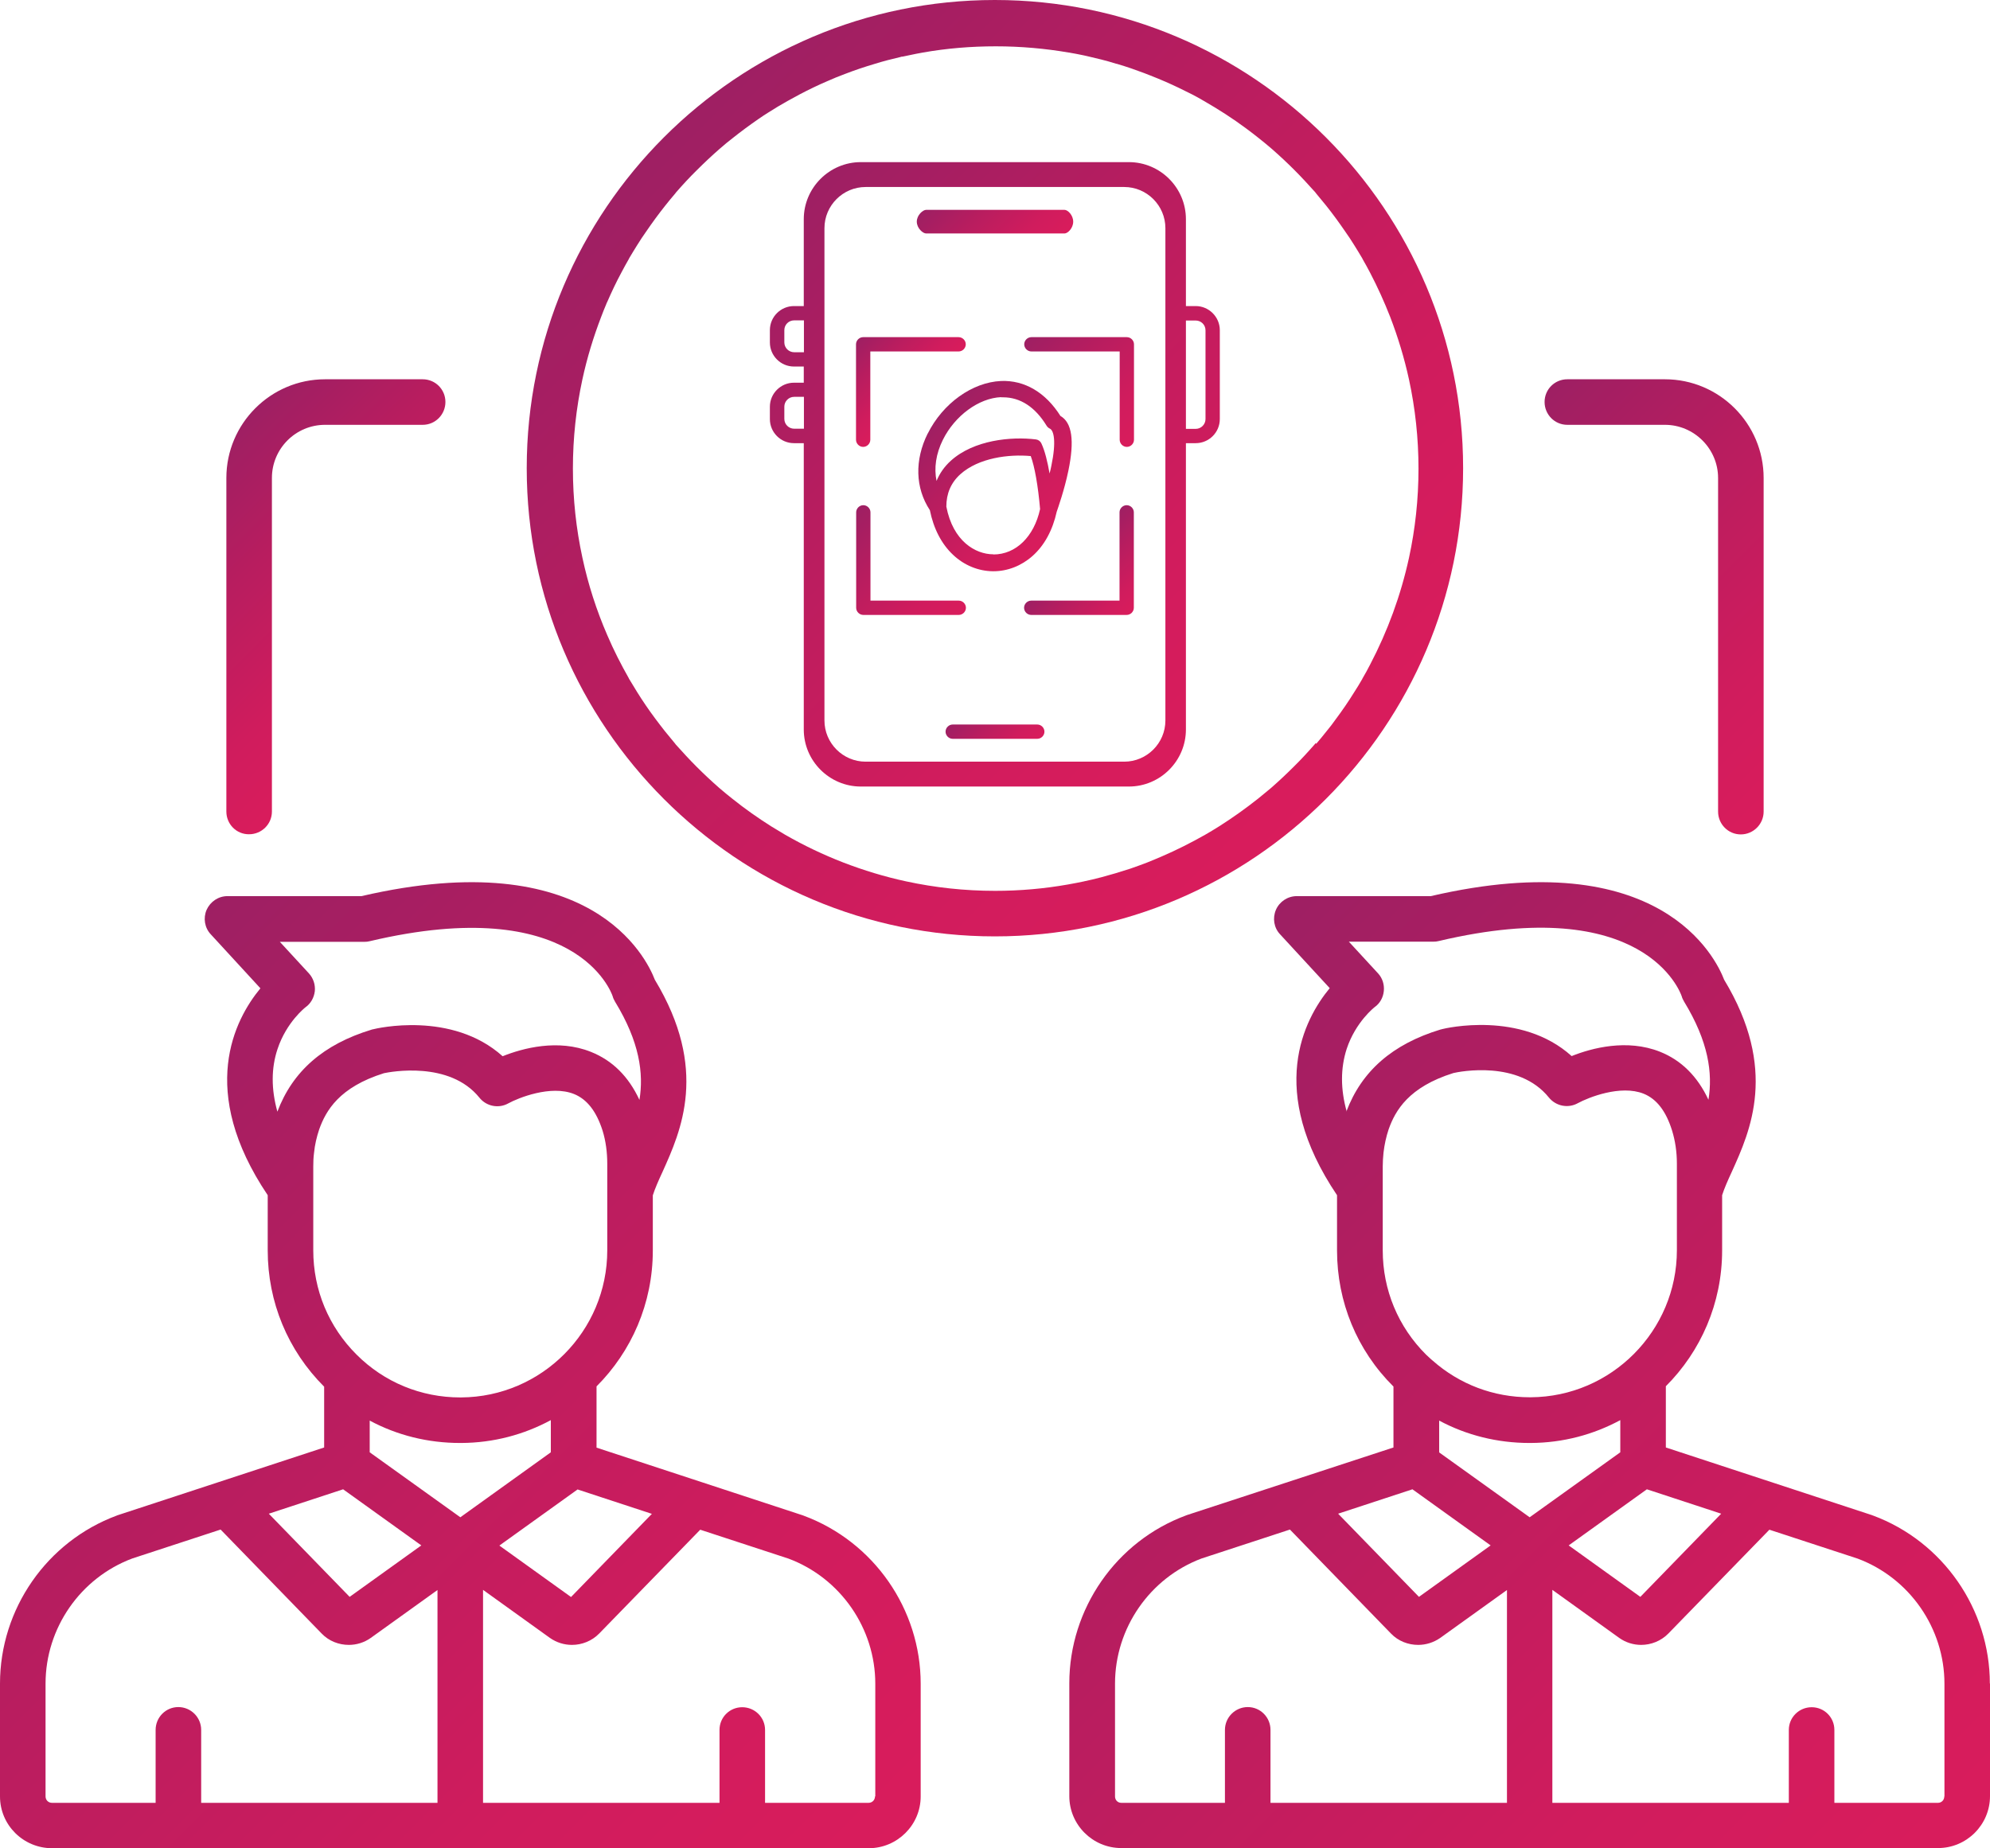 <?xml version="1.0" encoding="UTF-8"?><svg id="Layer_2" xmlns="http://www.w3.org/2000/svg" xmlns:xlink="http://www.w3.org/1999/xlink" viewBox="0 0 128 118.91"><defs><style>.cls-1{fill:url(#New_Gradient_Swatch-4);}.cls-1,.cls-2,.cls-3,.cls-4,.cls-5,.cls-6,.cls-7,.cls-8,.cls-9,.cls-10,.cls-11,.cls-12,.cls-13{fill-rule:evenodd;stroke-width:0px;}.cls-2{fill:url(#New_Gradient_Swatch-8);}.cls-3{fill:url(#New_Gradient_Swatch-10);}.cls-4{fill:url(#New_Gradient_Swatch-9);}.cls-5{fill:url(#New_Gradient_Swatch-5);}.cls-6{fill:url(#New_Gradient_Swatch-13);}.cls-7{fill:url(#New_Gradient_Swatch-11);}.cls-8{fill:url(#New_Gradient_Swatch-6);}.cls-9{fill:url(#New_Gradient_Swatch-12);}.cls-10{fill:url(#New_Gradient_Swatch-3);}.cls-11{fill:url(#New_Gradient_Swatch-2);}.cls-12{fill:url(#New_Gradient_Swatch);}.cls-13{fill:url(#New_Gradient_Swatch-7);}</style><linearGradient id="New_Gradient_Swatch" x1="12.62" y1="30.05" x2="26.43" y2="43.86" gradientUnits="userSpaceOnUse"><stop offset="0" stop-color="#9e1f63"/><stop offset=".36" stop-color="#b81d5f"/><stop offset=".75" stop-color="#d01c5d"/><stop offset="1" stop-color="#d91c5c"/></linearGradient><linearGradient id="New_Gradient_Swatch-2" x1="98.06" y1="26.54" x2="118.89" y2="47.37" xlink:href="#New_Gradient_Swatch"/><linearGradient id="New_Gradient_Swatch-3" x1="1.62" y1="70.08" x2="53.85" y2="122.31" xlink:href="#New_Gradient_Swatch"/><linearGradient id="New_Gradient_Swatch-4" x1="42.71" y1="8.83" x2="85.28" y2="51.4" xlink:href="#New_Gradient_Swatch"/><linearGradient id="New_Gradient_Swatch-5" x1="70.4" y1="70.08" x2="122.63" y2="122.31" xlink:href="#New_Gradient_Swatch"/><linearGradient id="New_Gradient_Swatch-6" x1="67.54" y1="20.29" x2="74.34" y2="27.08" xlink:href="#New_Gradient_Swatch"/><linearGradient id="New_Gradient_Swatch-7" x1="69.08" y1="35.7" x2="72.8" y2="39.42" xlink:href="#New_Gradient_Swatch"/><linearGradient id="New_Gradient_Swatch-8" x1="48.89" y1="15.4" x2="79.11" y2="45.62" xlink:href="#New_Gradient_Swatch"/><linearGradient id="New_Gradient_Swatch-9" x1="53.66" y1="34.16" x2="60.46" y2="40.96" xlink:href="#New_Gradient_Swatch"/><linearGradient id="New_Gradient_Swatch-10" x1="60.36" y1="26.72" x2="67.91" y2="34.27" xlink:href="#New_Gradient_Swatch"/><linearGradient id="New_Gradient_Swatch-11" x1="62.31" y1="45.38" x2="65.68" y2="48.75" xlink:href="#New_Gradient_Swatch"/><linearGradient id="New_Gradient_Swatch-12" x1="55.2" y1="21.82" x2="58.92" y2="25.54" xlink:href="#New_Gradient_Swatch"/><linearGradient id="New_Gradient_Swatch-13" x1="61.33" y1="11.58" x2="66.69" y2="16.94" xlink:href="#New_Gradient_Swatch"/></defs><g id="Layer_1-2"><path class="cls-12" d="M16.02,53.67c.81,0,1.47-.65,1.47-1.46v-21.46c0-1.89,1.53-3.42,3.42-3.42h6.28c.81,0,1.46-.66,1.46-1.47s-.65-1.46-1.46-1.46h-6.28c-3.5,0-6.35,2.85-6.35,6.35v21.46c0,.81.65,1.47,1.46,1.46Z"/><path class="cls-11" d="M100.81,27.33h6.28c1.88,0,3.42,1.54,3.42,3.42v21.46c0,.81.65,1.47,1.46,1.47s1.47-.66,1.47-1.47v-21.46c0-3.5-2.85-6.35-6.35-6.35h-6.28c-.81,0-1.46.65-1.46,1.46s.65,1.47,1.46,1.47Z"/><path class="cls-10" d="M51.7,97.51s-.03-.01-.05-.02l-13.28-4.36v-3.94c2.24-2.24,3.62-5.33,3.62-8.74v-3.55c.14-.44.36-.94.62-1.5,1.19-2.64,2.99-6.61-.49-12.37-.53-1.39-4.1-8.81-18.87-5.38h-8.62c-.58,0-1.1.35-1.34.88-.23.53-.13,1.16.27,1.58l3.19,3.47c-1.66,2.01-4.06,6.58.47,13.31v3.55c0,3.32,1.29,6.43,3.63,8.77v3.91l-13.29,4.36s-.03.01-.05.02c-4.5,1.67-7.51,6.01-7.51,10.81v7.26c0,1.84,1.5,3.33,3.35,3.33h52.53c1.84,0,3.34-1.5,3.34-3.33v-7.25c0-4.8-3.02-9.14-7.52-10.81ZM41.93,97.39l-5.2,5.35-4.61-3.31,5.03-3.61,4.78,1.57ZM17.84,71.51c-.4-1.44-.4-2.79.01-4.02.58-1.75,1.8-2.69,1.8-2.69.34-.24.55-.62.6-1.04.04-.42-.1-.83-.38-1.14l-1.87-2.03h5.44c.12,0,.23-.01.34-.04,13.24-3.13,15.55,3.29,15.63,3.55.03.12.09.23.15.34,1.58,2.59,1.85,4.61,1.57,6.32-.7-1.51-1.74-2.54-3.12-3.09-2.12-.85-4.38-.24-5.68.28-3.27-2.94-8.13-1.79-8.35-1.73-.03,0-.05.01-.08.02-3.1.94-5.08,2.68-6.06,5.28ZM20.15,80.45v-5.4c0-.29.01-.6.05-.89.05-.52.17-1.02.33-1.5.43-1.21,1.29-2.72,4.17-3.62.39-.08,4.21-.82,6.14,1.58.45.56,1.24.71,1.86.36.62-.34,2.72-1.2,4.22-.6.84.34,1.44,1.11,1.84,2.36.2.65.3,1.37.3,2.13v5.57c0,5.19-4.21,9.43-9.4,9.46-.02,0-.04,0-.06,0-2.51,0-4.88-.97-6.66-2.75-1.8-1.79-2.79-4.17-2.79-6.71ZM22.07,95.81l5.03,3.61-4.61,3.31-5.2-5.35,4.78-1.57ZM28.13,115.98h-15.19v-4.69c0-.81-.66-1.47-1.47-1.47s-1.46.66-1.46,1.47v4.69H3.34c-.23,0-.41-.18-.41-.41v-7.26c0-3.57,2.24-6.8,5.58-8.05l5.68-1.86,6.5,6.69c.47.49,1.11.73,1.75.73.49,0,.99-.15,1.41-.45l4.29-3.08v13.69ZM23.78,93.44v-2.05c1.77.95,3.75,1.44,5.81,1.44h.08c2.08-.01,4.04-.54,5.76-1.47v2.07l-5.82,4.18-5.83-4.18ZM56.28,115.57c0,.23-.18.41-.41.41h-6.66v-4.69c0-.81-.66-1.46-1.47-1.46s-1.46.65-1.46,1.46v4.69h-15.21v-13.7l4.3,3.09c.43.3.92.45,1.42.45.64,0,1.28-.25,1.75-.73l6.5-6.68,5.68,1.86c3.34,1.25,5.58,4.48,5.58,8.05v7.25Z"/><path class="cls-1" d="M94.11,30.12c0-16.61-13.51-30.12-30.12-30.12s-30.11,13.51-30.11,30.12,13.51,30.12,30.11,30.12c16.6,0,30.12-13.51,30.12-30.12ZM84.61,47.82s-.04.05-.06.08c-.43.49-.87.97-1.34,1.43-.46.46-.94.91-1.43,1.34-.02.02-.05.04-.07.06-.26.22-.53.44-.79.65-.81.64-1.65,1.24-2.52,1.79-.29.18-.58.36-.88.53h0c-.9.51-1.83.98-2.78,1.39-.32.14-.64.27-.96.4-.35.13-.71.27-1.07.39-.64.21-1.28.4-1.92.57h-.01c-.34.09-.67.17-1.01.24-.01,0-.03,0-.04.01-.34.07-.68.14-1.03.2-1.53.27-3.09.41-4.69.41-1.97,0-3.88-.21-5.73-.61-1.39-.3-2.73-.71-4.03-1.21-1.29-.5-2.55-1.1-3.75-1.79t0,0c-.29-.17-.59-.35-.88-.53-.87-.55-1.71-1.14-2.52-1.79-.27-.21-.53-.43-.79-.65-.02-.02-.05-.04-.07-.06-.49-.43-.97-.88-1.43-1.34-.46-.46-.9-.94-1.34-1.43-.02-.02-.04-.05-.06-.08-.22-.26-.44-.53-.65-.79-.21-.27-.42-.54-.62-.81-.41-.55-.8-1.12-1.16-1.7-.18-.29-.35-.58-.53-.87,0,0,0,0,0-.01-.51-.9-.98-1.82-1.39-2.78-.69-1.59-1.23-3.26-1.6-4.99-.4-1.85-.61-3.77-.61-5.73s.21-3.88.61-5.73c.3-1.39.71-2.73,1.21-4.03.1-.27.21-.54.32-.8.02-.06.04-.11.07-.16.28-.64.57-1.26.9-1.87.16-.31.33-.61.5-.91,0,0,0,0,0-.01.17-.29.35-.58.53-.87.18-.29.37-.58.57-.86.39-.57.79-1.12,1.22-1.66.21-.27.43-.53.65-.79.02-.02.04-.05.06-.08.43-.49.87-.97,1.34-1.43.46-.46.94-.91,1.43-1.34.02-.02.05-.04.07-.06.26-.23.53-.45.79-.65.27-.21.54-.43.82-.63.27-.2.55-.4.84-.6.2-.14.41-.28.62-.41.42-.27.84-.52,1.27-.76.25-.14.51-.28.77-.42.59-.31,1.19-.6,1.8-.86.38-.17.75-.32,1.13-.46.62-.24,1.25-.45,1.89-.64.54-.17,1.09-.31,1.65-.44.05-.02.1-.03.16-.03.14-.03.29-.06.43-.09.28-.06.57-.12.86-.17,1.53-.27,3.09-.4,4.69-.4s3.17.14,4.69.4c.04,0,.08.01.12.02.23.04.46.08.69.13.18.03.36.08.54.12.25.06.5.12.75.18.32.08.64.17.95.27.03,0,.06.01.09.02.3.09.59.18.88.28.28.1.56.2.83.3.14.05.27.1.41.16.33.13.65.26.97.4.57.25,1.13.52,1.68.8,0,0,.01.01.02.01.25.13.51.27.76.42.94.54,1.86,1.13,2.72,1.77.28.2.55.42.82.63.27.21.53.43.79.65.02.02.05.04.07.06.49.43.97.88,1.43,1.34.46.46.9.94,1.34,1.43.02.02.04.05.06.08.22.26.44.53.65.79.43.54.83,1.09,1.22,1.66.2.28.39.57.57.86.18.29.36.58.53.87,0,0,0,.01,0,.01.17.3.34.6.5.91.48.92.91,1.87,1.29,2.84.5,1.3.91,2.65,1.21,4.03.4,1.85.61,3.77.61,5.73s-.21,3.88-.61,5.73c-.53,2.43-1.38,4.73-2.5,6.87-.16.31-.32.61-.5.91t0,.01c-.17.29-.34.58-.53.87-.36.58-.75,1.15-1.16,1.7-.2.28-.4.55-.62.81-.21.27-.43.53-.65.79Z"/><path class="cls-5" d="M127.99,108.31c0-4.8-3.02-9.14-7.51-10.81-.02,0-.03-.01-.05-.02l-13.28-4.36v-3.94c2.24-2.24,3.62-5.33,3.62-8.74v-3.55c.14-.44.36-.94.62-1.5,1.19-2.63,2.99-6.6-.49-12.36-.53-1.39-4.1-8.81-18.87-5.38h-8.62c-.58,0-1.11.35-1.34.88-.23.54-.13,1.16.27,1.58l3.19,3.46c-1.66,2.01-4.07,6.58.47,13.32v3.55c0,3.31,1.28,6.43,3.63,8.76v3.92l-13.29,4.35s-.03.01-.05.02c-4.5,1.66-7.51,6.01-7.51,10.8v7.26c0,1.84,1.5,3.34,3.34,3.34h52.54c1.84,0,3.34-1.5,3.34-3.34v-7.25ZM110.71,97.38l-5.2,5.35-4.61-3.31,5.03-3.61,4.78,1.57ZM86.62,71.5c-.4-1.43-.4-2.78,0-4.02.58-1.75,1.8-2.69,1.8-2.69.34-.24.55-.62.59-1.04.04-.42-.09-.83-.38-1.14l-1.87-2.03h5.44c.11,0,.23-.01.34-.04,13.23-3.13,15.54,3.29,15.63,3.55.03.12.09.23.15.34,1.58,2.59,1.85,4.61,1.57,6.32-.7-1.5-1.74-2.54-3.12-3.09-2.12-.84-4.38-.24-5.68.28-3.26-2.94-8.13-1.79-8.35-1.73-.03.01-.05.02-.08.02-3.1.94-5.08,2.68-6.06,5.28ZM88.94,80.45v-5.41c0-.29.02-.6.05-.89.06-.52.17-1.02.33-1.5.43-1.21,1.29-2.72,4.17-3.62.39-.09,4.19-.85,6.14,1.58.45.55,1.23.71,1.86.36.68-.37,2.75-1.2,4.23-.61.84.34,1.44,1.12,1.83,2.37.2.65.31,1.36.31,2.13v5.57c0,5.18-4.21,9.43-9.4,9.46-.03,0-.04,0-.06,0-2.33,0-4.52-.83-6.25-2.36,0-.01-.02-.02-.03-.02-.13-.12-.26-.24-.39-.36-1.8-1.79-2.79-4.17-2.79-6.71ZM90.85,95.81l5.03,3.61-4.61,3.31-5.2-5.35,4.78-1.57ZM96.92,115.98h-15.2v-4.69c0-.81-.65-1.47-1.46-1.47s-1.47.66-1.47,1.47v4.69h-6.67c-.23,0-.4-.18-.4-.41v-7.26c0-3.57,2.24-6.8,5.57-8.05l5.68-1.86,6.5,6.69c.47.49,1.11.73,1.75.73.49,0,.99-.15,1.42-.45l4.29-3.08v13.69ZM92.57,93.44v-2.05c1.77.95,3.76,1.44,5.81,1.44h.08c2.08-.01,4.04-.54,5.76-1.47v2.07l-5.83,4.18-5.83-4.18ZM125.06,115.57c0,.23-.18.41-.4.41h-6.67v-4.69c0-.81-.65-1.46-1.46-1.46s-1.47.65-1.47,1.46v4.69h-15.21v-13.7l4.3,3.09c.42.3.92.45,1.41.45.64,0,1.28-.25,1.75-.73l6.5-6.68,5.68,1.86c3.34,1.25,5.58,4.48,5.58,8.05v7.25Z"/><path class="cls-8" d="M72.48,21.69h-6.14c-.25,0-.46.21-.46.46s.21.46.46.46h5.68v5.68c0,.25.21.46.46.46s.46-.21.46-.46v-6.14c0-.25-.21-.46-.46-.46Z"/><path class="cls-13" d="M72.47,32.5c-.25,0-.46.21-.46.46v5.68s-5.68,0-5.68,0c-.25,0-.46.21-.46.46s.21.46.46.46h6.14c.25,0,.46-.21.46-.46v-6.14c0-.25-.21-.46-.46-.46Z"/><path class="cls-2" d="M76.91,19.69h-.63v-5.59c0-2.02-1.65-3.67-3.67-3.67h-17.24c-2.02,0-3.67,1.65-3.67,3.67v5.59h-.63c-.85,0-1.55.69-1.55,1.55v.79c0,.85.69,1.55,1.55,1.55h.63v1.04h-.63c-.85,0-1.55.69-1.55,1.55v.79c0,.85.69,1.55,1.55,1.55h.63v18.42c0,2.02,1.65,3.67,3.67,3.67h17.24c2.02,0,3.67-1.65,3.67-3.67v-18.42h.63c.85,0,1.55-.69,1.55-1.55v-5.72c0-.85-.7-1.55-1.55-1.55ZM51.71,22.66h-.63c-.34,0-.63-.28-.63-.63v-.79c0-.35.28-.63.63-.63h.63v2.05ZM51.71,27.58h-.63c-.34,0-.63-.28-.63-.63v-.79c0-.34.28-.63.63-.63h.63v2.05ZM74.96,20.52v25.83c0,1.46-1.19,2.65-2.65,2.65h0s-16.63,0-16.63,0c-1.46,0-2.65-1.19-2.65-2.65V14.68c0-1.46,1.19-2.65,2.65-2.65h16.63c1.46,0,2.65,1.19,2.65,2.65v5.84ZM77.54,26.96c0,.34-.28.63-.63.63h-.63v-6.97h.63c.35,0,.63.28.63.63v5.72Z"/><path class="cls-4" d="M62.13,39.1c0-.25-.21-.46-.46-.46h-5.68v-5.68c0-.25-.21-.46-.46-.46s-.46.21-.46.46v6.14c0,.25.21.46.46.46h6.14c.25,0,.46-.21.46-.46Z"/><path class="cls-3" d="M59.67,27.89c-.85,1.71-.8,3.5.14,4.93.24,1.19.75,2.18,1.5,2.88.71.67,1.62,1.04,2.55,1.05.01,0,.03,0,.04,0,.91,0,1.8-.35,2.51-.98.77-.68,1.3-1.67,1.56-2.85.07-.21.49-1.38.75-2.64.4-1.93.24-3.09-.51-3.52-.96-1.52-2.31-2.31-3.82-2.25-1.85.08-3.75,1.44-4.72,3.39ZM63.9,35.66h-.03c-1.12-.01-2.57-.83-3-3.07,0-.83.29-1.53.9-2.08,1.18-1.06,3.12-1.3,4.53-1.17.25.67.47,1.91.6,3.41-.39,1.78-1.56,2.92-3,2.92ZM64.4,25.56s.08,0,.12,0c1.11,0,2.07.63,2.8,1.83.05.08.12.14.2.18.26.11.44.81.1,2.42-.03.16-.07.32-.11.47-.13-.74-.3-1.46-.53-1.94-.06-.13-.19-.23-.34-.25-1.61-.2-4.01.04-5.48,1.37-.41.37-.72.81-.92,1.3-.17-.83-.04-1.75.41-2.65.77-1.55,2.31-2.68,3.74-2.74Z"/><path class="cls-7" d="M66.72,46.61h-5.44c-.25,0-.46.21-.46.46s.21.46.46.46h5.44c.25,0,.46-.21.46-.46s-.21-.46-.46-.46Z"/><path class="cls-9" d="M55.52,28.75c.25,0,.46-.21.46-.46v-5.68h5.68c.25,0,.46-.21.46-.46s-.21-.46-.46-.46h-6.14c-.25,0-.46.21-.46.46v6.14c0,.25.21.46.46.46Z"/><path class="cls-6" d="M59.57,15.02h8.9c.21,0,.56-.34.56-.76s-.35-.76-.56-.76h-8.9c-.21,0-.6.34-.6.76s.39.76.6.76Z"/></g></svg>